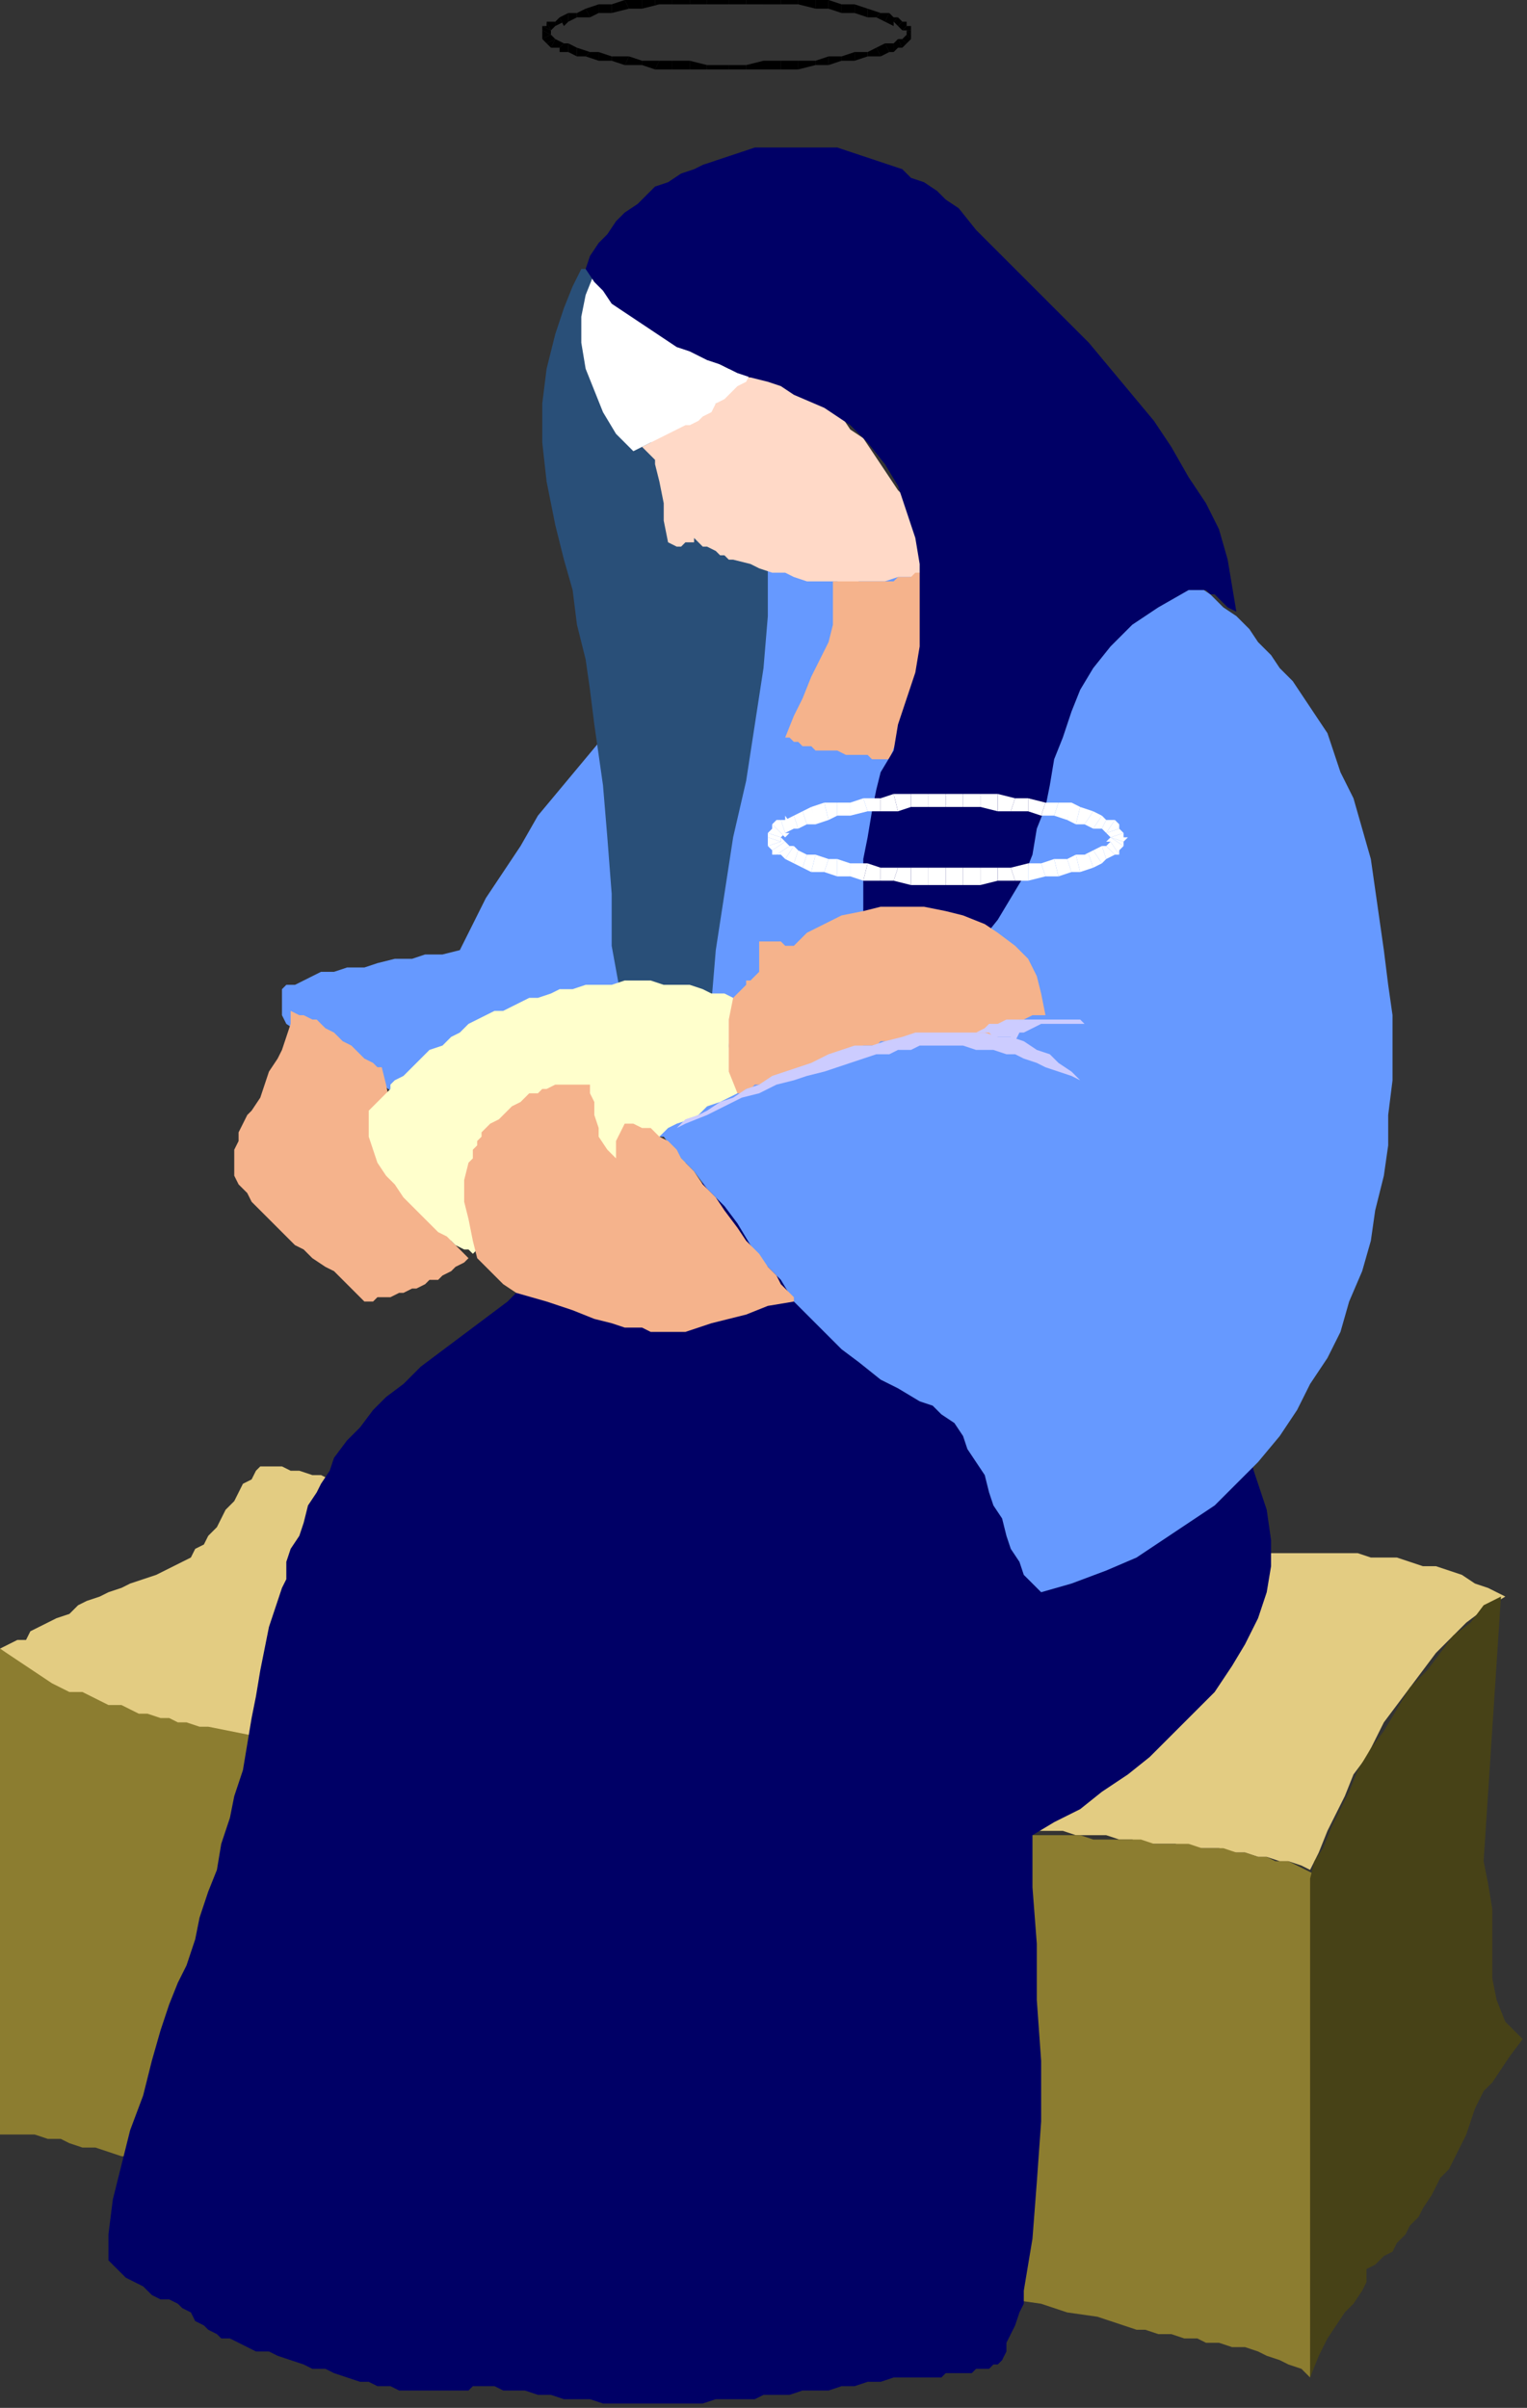 <?xml version="1.0" encoding="UTF-8" standalone="no"?>
<svg
   xmlns:dc="http://purl.org/dc/elements/1.1/"
   xmlns:cc="http://creativecommons.org/ns#"
   xmlns:rdf="http://www.w3.org/1999/02/22-rdf-syntax-ns#"
   xmlns:svg="http://www.w3.org/2000/svg"
   xmlns="http://www.w3.org/2000/svg"
   xmlns:sodipodi="http://sodipodi.sourceforge.net/DTD/sodipodi-0.dtd"
   xmlns:inkscape="http://www.inkscape.org/namespaces/inkscape"
   version="1.0"
   width="93.133mm"
   height="146.844mm"
   id="svg293"
   sodipodi:docname="NAVIT038.WMF">
  <rect width="100%" height="100%" fill="#333333" stroke="none"/>
  <sodipodi:namedview
     pagecolor="#ffffff"
     bordercolor="#666666"
     borderopacity="1"
     objecttolerance="10"
     gridtolerance="10"
     guidetolerance="10"
     inkscape:pageopacity="0"
     inkscape:pageshadow="2"
     inkscape:window-width="640"
     inkscape:window-height="480"
     id="namedview295" />
  <defs
     id="defs3">
    <pattern
       id="WMFhbasepattern"
       patternUnits="userSpaceOnUse"
       width="6"
       height="6"
       x="0"
       y="0" />
  </defs>
  <path
     style="fill:#e3cc82;fill-rule:evenodd;fill-opacity:1;stroke:none;"
     d="  M 0,380   L 2,379   L 4,378   L 6,378   L 7,376   L 9,375   L 11,374   L 13,373   L 16,372   L 18,370   L 20,369   L 23,368   L 25,367   L 28,366   L 30,365   L 33,364   L 36,363   L 38,362   L 40,361   L 42,360   L 44,359   L 45,357   L 47,356   L 48,354   L 50,352   L 51,350   L 52,348   L 54,346   L 55,344   L 56,342   L 58,341   L 59,339   L 60,338   L 62,338   L 63,338   L 65,338   L 67,339   L 69,339   L 72,340   L 74,340   L 76,341   L 78,342   L 80,342   L 83,343   L 85,344   L 87,344   L 89,345   L 90,345   L 92,346   L 97,346   L 102,347   L 106,348   L 111,348   L 116,349   L 121,349   L 126,350   L 131,350   L 136,350   L 140,351   L 145,351   L 150,351   L 155,351   L 160,351   L 165,351   L 170,351   L 175,351   L 180,351   L 185,351   L 190,352   L 194,352   L 199,352   L 204,352   L 209,352   L 214,353   L 219,353   L 224,354   L 229,354   L 233,355   L 238,355   L 243,356   L 248,357   L 252,358   L 255,358   L 259,358   L 262,359   L 266,359   L 269,359   L 272,359   L 276,359   L 279,359   L 282,359   L 285,359   L 288,359   L 291,358   L 293,358   L 296,358   L 299,358   L 302,358   L 305,358   L 308,358   L 310,358   L 313,358   L 316,359   L 319,359   L 322,359   L 325,360   L 328,361   L 331,361   L 334,362   L 337,363   L 340,365   L 343,366   L 347,368   L 342,371   L 338,374   L 334,378   L 331,381   L 328,385   L 325,389   L 322,393   L 319,397   L 317,401   L 315,405   L 312,409   L 310,414   L 308,418   L 306,422   L 304,427   L 302,431   L 300,430   L 297,429   L 295,429   L 292,428   L 290,428   L 287,427   L 284,427   L 281,426   L 279,426   L 276,426   L 273,426   L 271,425   L 268,425   L 265,425   L 263,425   L 261,424   L 258,424   L 255,423   L 251,423   L 248,423   L 245,422   L 241,422   L 238,422   L 234,422   L 231,422   L 227,422   L 223,422   L 220,422   L 216,422   L 212,423   L 209,423   L 205,423   L 201,423   L 197,423   L 194,424   L 190,424   L 186,424   L 183,424   L 179,424   L 175,424   L 172,424   L 168,424   L 165,424   L 161,424   L 158,424   L 154,423   L 151,423   L 148,423   L 143,422   L 138,421   L 133,421   L 128,420   L 124,419   L 119,419   L 114,418   L 109,417   L 104,417   L 99,416   L 95,416   L 90,415   L 85,414   L 80,413   L 75,412   L 71,411   L 66,410   L 61,409   L 57,408   L 52,407   L 47,405   L 43,404   L 38,402   L 34,400   L 29,398   L 25,396   L 21,394   L 17,391   L 12,389   L 8,386   L 4,383   L 0,380  z "
     id="path5" />
  <path
     style="fill:#8c7d30;fill-rule:evenodd;fill-opacity:1;stroke:none;"
     d="  M 12,388   L 14,389   L 16,390   L 19,390   L 21,391   L 23,392   L 25,393   L 28,393   L 30,394   L 32,395   L 34,395   L 37,396   L 39,396   L 41,397   L 43,397   L 46,398   L 48,398   L 53,399   L 58,400   L 64,401   L 69,402   L 75,403   L 80,404   L 86,404   L 91,405   L 97,406   L 103,406   L 108,407   L 114,408   L 119,408   L 125,409   L 131,409   L 136,410   L 142,410   L 147,411   L 153,411   L 158,412   L 164,412   L 169,413   L 175,414   L 180,414   L 186,415   L 191,416   L 197,417   L 202,417   L 207,418   L 213,419   L 218,420   L 223,421   L 225,421   L 227,422   L 229,422   L 232,422   L 234,422   L 236,423   L 239,423   L 241,423   L 244,423   L 247,423   L 249,423   L 252,424   L 255,424   L 257,424   L 260,424   L 263,424   L 266,425   L 269,425   L 271,425   L 274,425   L 277,426   L 280,426   L 282,426   L 285,427   L 287,427   L 290,428   L 292,428   L 294,429   L 297,429   L 299,430   L 301,431   L 303,432   L 302,548   L 300,546   L 297,545   L 295,544   L 292,543   L 290,542   L 287,541   L 284,541   L 281,540   L 278,540   L 276,539   L 273,539   L 270,538   L 267,538   L 264,537   L 262,537   L 259,536   L 253,534   L 246,533   L 240,531   L 233,530   L 226,529   L 220,527   L 213,526   L 206,525   L 200,524   L 193,523   L 186,522   L 179,521   L 172,520   L 165,519   L 159,518   L 152,517   L 145,516   L 138,515   L 131,514   L 124,513   L 117,512   L 110,511   L 104,510   L 97,509   L 90,508   L 83,507   L 76,506   L 70,505   L 63,504   L 56,503   L 49,501   L 43,500   L 41,500   L 38,499   L 36,499   L 33,498   L 30,497   L 28,497   L 25,496   L 22,495   L 19,495   L 16,494   L 14,493   L 11,493   L 8,492   L 5,492   L 3,492   L 0,492   L 0,380   L 12,388  z "
     id="path7" />
  <path
     style="fill:#000066;fill-rule:evenodd;fill-opacity:1;stroke:none;"
     d="  M 128,290   L 126,292   L 123,294   L 120,297   L 117,300   L 113,303   L 109,306   L 105,309   L 101,312   L 97,315   L 93,319   L 89,322   L 86,325   L 83,329   L 80,332   L 77,336   L 76,339   L 74,342   L 73,344   L 71,347   L 70,351   L 69,354   L 67,357   L 66,360   L 66,364   L 65,366   L 64,369   L 63,372   L 62,375   L 61,380   L 60,385   L 59,391   L 58,396   L 57,402   L 56,408   L 54,414   L 53,419   L 51,425   L 50,431   L 48,436   L 46,442   L 45,447   L 43,453   L 41,457   L 39,462   L 37,468   L 35,475   L 33,483   L 30,491   L 28,499   L 26,507   L 25,515   L 25,521   L 27,523   L 29,525   L 31,526   L 33,527   L 35,529   L 37,530   L 39,530   L 41,531   L 42,532   L 44,533   L 45,535   L 47,536   L 48,537   L 50,538   L 51,539   L 53,539   L 55,540   L 57,541   L 59,542   L 62,542   L 64,543   L 67,544   L 70,545   L 72,546   L 75,546   L 77,547   L 80,548   L 83,549   L 85,549   L 87,550   L 90,550   L 92,551   L 94,551   L 96,551   L 98,551   L 99,551   L 101,551   L 102,551   L 104,551   L 105,551   L 107,551   L 108,551   L 109,550   L 111,550   L 113,550   L 114,550   L 116,551   L 118,551   L 121,551   L 124,552   L 127,552   L 130,553   L 133,553   L 136,553   L 139,554   L 142,554   L 145,554   L 148,554   L 151,554   L 154,554   L 156,554   L 159,554   L 162,554   L 165,553   L 168,553   L 171,553   L 174,553   L 176,552   L 179,552   L 182,552   L 185,551   L 188,551   L 191,551   L 194,550   L 197,550   L 200,549   L 203,549   L 206,548   L 209,548   L 212,548   L 213,548   L 214,548   L 215,548   L 217,548   L 218,547   L 219,547   L 220,547   L 222,547   L 223,547   L 224,547   L 225,546   L 226,546   L 228,546   L 229,545   L 230,545   L 231,544   L 232,542   L 232,540   L 233,538   L 234,536   L 235,533   L 236,531   L 236,529   L 236,528   L 238,516   L 239,503   L 240,489   L 240,475   L 239,461   L 239,448   L 238,435   L 238,423   L 243,420   L 249,417   L 254,413   L 260,409   L 265,405   L 270,400   L 275,395   L 280,390   L 284,384   L 287,379   L 290,373   L 292,367   L 293,361   L 293,355   L 292,348   L 290,342   L 289,339   L 288,335   L 287,332   L 286,327   L 285,323   L 284,319   L 283,314   L 282,309   L 281,305   L 280,300   L 279,296   L 277,292   L 276,288   L 274,284   L 272,281   L 269,278   L 264,278   L 259,278   L 255,278   L 250,277   L 246,277   L 242,277   L 238,276   L 234,276   L 230,275   L 227,274   L 223,274   L 220,273   L 217,273   L 213,272   L 210,272   L 207,271   L 204,271   L 201,270   L 197,270   L 194,270   L 191,270   L 187,270   L 184,270   L 180,270   L 177,270   L 173,271   L 169,271   L 165,272   L 160,273   L 156,274   L 151,275   L 146,277   L 143,277   L 141,279   L 138,281   L 135,283   L 133,285   L 131,286   L 129,288   L 128,290  z "
     id="path9" />
  <path
     style="fill:#6699ff;fill-rule:evenodd;fill-opacity:1;stroke:none;"
     d="  M 176,130   L 172,134   L 168,138   L 164,143   L 159,148   L 154,153   L 149,158   L 144,164   L 139,170   L 134,176   L 129,182   L 124,188   L 120,195   L 116,201   L 112,207   L 109,213   L 106,219   L 102,220   L 98,220   L 95,221   L 91,221   L 87,222   L 84,223   L 80,223   L 77,224   L 74,224   L 72,225   L 70,226   L 68,227   L 66,227   L 65,228   L 65,229   L 65,231   L 65,231   L 65,233   L 65,234   L 66,236   L 69,238   L 71,240   L 74,241   L 77,243   L 80,245   L 83,247   L 86,249   L 88,250   L 91,252   L 94,254   L 96,257   L 98,259   L 100,261   L 101,264   L 102,267   L 102,270   L 104,271   L 107,271   L 110,271   L 113,270   L 116,270   L 120,269   L 123,268   L 127,267   L 130,266   L 134,265   L 137,264   L 140,264   L 144,263   L 147,262   L 150,262   L 153,262   L 156,266   L 160,270   L 163,274   L 167,278   L 170,282   L 173,287   L 176,291   L 180,295   L 183,300   L 187,304   L 190,307   L 194,311   L 198,314   L 203,318   L 207,320   L 212,323   L 215,324   L 217,326   L 220,328   L 222,331   L 223,334   L 225,337   L 227,340   L 228,344   L 229,347   L 231,350   L 232,354   L 233,357   L 235,360   L 236,363   L 238,365   L 240,367   L 247,365   L 255,362   L 262,359   L 268,355   L 274,351   L 280,347   L 285,342   L 290,337   L 295,331   L 299,325   L 302,319   L 306,313   L 309,307   L 311,300   L 314,293   L 316,286   L 317,279   L 319,271   L 320,264   L 320,257   L 321,249   L 321,242   L 321,234   L 320,227   L 319,219   L 318,212   L 317,205   L 316,198   L 314,191   L 312,184   L 309,178   L 307,172   L 306,169   L 304,166   L 302,163   L 300,160   L 298,157   L 295,154   L 293,151   L 290,148   L 288,145   L 285,142   L 282,140   L 279,137   L 276,135   L 273,133   L 270,132   L 268,130   L 265,129   L 262,128   L 259,127   L 256,127   L 253,126   L 250,126   L 247,125   L 245,125   L 242,125   L 239,125   L 236,125   L 233,125   L 231,125   L 228,125   L 225,125   L 222,125   L 219,126   L 217,126   L 214,127   L 211,127   L 208,127   L 205,128   L 202,128   L 200,129   L 197,129   L 194,129   L 191,130   L 188,130   L 185,130   L 182,130   L 179,130   L 176,130  z "
     id="path11" />
  <path
     style="fill:#294f78;fill-rule:evenodd;fill-opacity:1;stroke:none;"
     d="  M 134,62   L 132,66   L 130,71   L 128,77   L 126,85   L 125,93   L 125,102   L 126,111   L 128,121   L 130,129   L 132,136   L 133,144   L 135,152   L 136,159   L 137,167   L 138,174   L 139,181   L 140,193   L 141,206   L 141,218   L 143,229   L 144,229   L 145,229   L 147,229   L 148,229   L 149,229   L 151,229   L 152,230   L 154,230   L 155,230   L 156,230   L 158,230   L 159,230   L 160,230   L 162,230   L 163,231   L 164,231   L 165,219   L 167,206   L 169,193   L 172,180   L 174,167   L 176,154   L 177,142   L 177,130   L 176,128   L 175,125   L 173,121   L 171,117   L 168,112   L 166,108   L 163,103   L 160,98   L 157,93   L 154,88   L 151,83   L 148,78   L 145,74   L 142,70   L 140,66   L 137,63   L 137,63   L 136,62   L 135,62   L 134,62  z "
     id="path13" />
  <path
     style="fill:#ffd9c7;fill-rule:evenodd;fill-opacity:1;stroke:none;"
     d="  M 213,132   L 210,133   L 207,133   L 204,134   L 201,134   L 198,134   L 196,135   L 193,134   L 191,134   L 188,134   L 186,134   L 183,133   L 181,132   L 178,132   L 175,131   L 173,130   L 169,129   L 168,129   L 167,128   L 166,128   L 165,127   L 163,126   L 162,126   L 161,125   L 160,124   L 160,125   L 159,125   L 159,125   L 158,125   L 158,125   L 157,126   L 157,126   L 157,126   L 156,126   L 154,125   L 153,120   L 153,116   L 152,111   L 151,107   L 151,106   L 150,105   L 149,104   L 148,103   L 150,102   L 151,101   L 153,100   L 154,99   L 156,98   L 157,97   L 159,96   L 160,95   L 162,95   L 163,94   L 165,93   L 166,92   L 168,90   L 169,89   L 170,88   L 171,87   L 175,87   L 178,88   L 182,89   L 185,90   L 188,92   L 191,94   L 194,96   L 196,99   L 199,101   L 201,104   L 203,107   L 205,110   L 207,113   L 209,115   L 210,118   L 211,121   L 212,124   L 213,126   L 213,129   L 213,132  z "
     id="path15" />
  <path
     style="fill:#ffffff;fill-rule:evenodd;fill-opacity:1;stroke:none;"
     d="  M 137,63   L 135,68   L 134,73   L 134,79   L 135,85   L 137,90   L 139,95   L 142,100   L 146,104   L 148,103   L 150,102   L 152,101   L 154,100   L 156,99   L 158,98   L 159,98   L 161,97   L 162,96   L 164,95   L 165,93   L 167,92   L 168,91   L 170,89   L 172,88   L 173,86   L 168,85   L 166,84   L 164,83   L 162,82   L 160,80   L 158,79   L 156,78   L 154,77   L 152,75   L 150,74   L 148,72   L 146,71   L 144,69   L 142,68   L 141,66   L 139,65   L 137,63  z "
     id="path17" />
  <path
     style="fill:#f5b38c;fill-rule:evenodd;fill-opacity:1;stroke:none;"
     d="  M 192,134   L 192,139   L 192,144   L 191,148   L 189,152   L 187,156   L 185,161   L 183,165   L 181,170   L 182,170   L 183,171   L 184,171   L 185,172   L 187,172   L 188,173   L 190,173   L 191,173   L 193,173   L 195,174   L 196,174   L 198,174   L 200,174   L 201,175   L 203,175   L 205,175   L 207,170   L 209,166   L 211,160   L 213,154   L 214,148   L 215,142   L 215,137   L 214,131   L 212,132   L 211,132   L 210,133   L 209,133   L 208,133   L 207,133   L 206,134   L 205,134   L 203,134   L 202,134   L 201,134   L 199,134   L 197,134   L 196,134   L 194,134   L 192,134  z "
     id="path19" />
  <path
     style="fill:#000066;fill-rule:evenodd;fill-opacity:1;stroke:none;"
     d="  M 135,62   L 136,59   L 138,56   L 140,54   L 142,51   L 144,49   L 147,47   L 149,45   L 151,43   L 154,42   L 157,40   L 160,39   L 162,38   L 165,37   L 168,36   L 171,35   L 174,34   L 177,34   L 181,34   L 184,34   L 187,34   L 190,34   L 193,34   L 196,35   L 199,36   L 202,37   L 205,38   L 208,39   L 210,41   L 213,42   L 216,44   L 218,46   L 221,48   L 225,53   L 230,58   L 235,63   L 240,68   L 246,74   L 251,79   L 256,85   L 261,91   L 266,97   L 270,103   L 274,110   L 278,116   L 281,122   L 283,129   L 284,135   L 285,141   L 283,140   L 282,139   L 281,138   L 280,137   L 279,137   L 278,136   L 276,136   L 274,136   L 267,140   L 261,144   L 256,149   L 252,154   L 249,159   L 247,164   L 245,170   L 243,175   L 242,181   L 241,186   L 239,191   L 238,197   L 236,202   L 233,207   L 230,212   L 226,217   L 199,219   L 199,214   L 199,209   L 199,203   L 199,198   L 200,193   L 201,187   L 202,182   L 203,178   L 206,173   L 207,167   L 209,161   L 211,155   L 212,149   L 212,142   L 212,136   L 212,130   L 211,124   L 209,118   L 207,112   L 204,107   L 200,102   L 196,98   L 190,94   L 183,91   L 180,89   L 177,88   L 173,87   L 170,86   L 166,84   L 163,83   L 159,81   L 156,80   L 153,78   L 150,76   L 147,74   L 144,72   L 141,70   L 139,67   L 137,65   L 135,62  z "
     id="path21" />
  <path
     style="fill:#f5b38c;fill-rule:evenodd;fill-opacity:1;stroke:none;"
     d="  M 67,233   L 67,236   L 66,239   L 65,242   L 64,244   L 62,247   L 61,250   L 60,253   L 58,256   L 57,257   L 56,259   L 55,261   L 55,263   L 54,265   L 54,267   L 54,269   L 54,271   L 55,273   L 57,275   L 58,277   L 60,279   L 62,281   L 64,283   L 66,285   L 68,287   L 70,288   L 72,290   L 75,292   L 77,293   L 79,295   L 81,297   L 82,298   L 84,300   L 86,300   L 87,299   L 89,299   L 90,299   L 92,298   L 93,298   L 95,297   L 96,297   L 98,296   L 99,295   L 101,295   L 102,294   L 104,293   L 105,292   L 107,291   L 108,290   L 107,289   L 106,288   L 105,287   L 104,286   L 103,284   L 102,283   L 102,282   L 101,280   L 99,277   L 97,273   L 95,268   L 93,264   L 91,259   L 90,255   L 89,250   L 88,246   L 87,246   L 86,245   L 84,244   L 83,243   L 82,242   L 81,241   L 79,240   L 78,239   L 77,238   L 75,237   L 74,236   L 73,235   L 72,235   L 70,234   L 69,234   L 67,233  z "
     id="path23" />
  <path
     style="fill:#ffffcc;fill-rule:evenodd;fill-opacity:1;stroke:none;"
     d="  M 85,257   L 85,262   L 86,265   L 87,268   L 89,271   L 91,273   L 93,276   L 95,278   L 97,280   L 99,282   L 100,283   L 101,284   L 103,285   L 104,286   L 105,287   L 107,288   L 108,288   L 109,289   L 110,288   L 112,288   L 113,287   L 115,287   L 117,286   L 118,286   L 120,285   L 122,284   L 123,283   L 125,283   L 127,282   L 128,281   L 130,280   L 131,280   L 133,279   L 134,279   L 136,278   L 137,277   L 139,277   L 140,276   L 142,275   L 143,275   L 145,274   L 147,273   L 148,272   L 150,272   L 152,271   L 153,271   L 155,270   L 156,270   L 158,270   L 159,269   L 158,269   L 158,268   L 157,267   L 156,266   L 155,265   L 154,264   L 153,263   L 152,262   L 154,260   L 156,259   L 159,258   L 161,257   L 163,255   L 166,254   L 168,253   L 170,252   L 169,247   L 168,241   L 169,236   L 169,230   L 167,229   L 164,229   L 162,228   L 159,227   L 156,227   L 153,227   L 150,226   L 147,226   L 144,226   L 141,227   L 138,227   L 135,227   L 132,228   L 129,228   L 127,229   L 124,230   L 122,230   L 120,231   L 118,232   L 116,233   L 114,233   L 112,234   L 110,235   L 108,236   L 106,238   L 104,239   L 102,241   L 99,242   L 97,244   L 95,246   L 93,248   L 91,249   L 90,250   L 90,251   L 89,252   L 88,253   L 87,254   L 86,255   L 85,256   L 85,257  z "
     id="path25" />
  <path
     style="fill:#f5b38c;fill-rule:evenodd;fill-opacity:1;stroke:none;"
     d="  M 152,262   L 151,261   L 150,260   L 148,260   L 146,259   L 144,259   L 143,261   L 142,263   L 142,267   L 140,265   L 138,262   L 138,260   L 137,257   L 137,254   L 136,252   L 136,250   L 134,250   L 132,250   L 131,250   L 129,250   L 128,250   L 126,251   L 125,251   L 124,252   L 122,252   L 121,253   L 120,254   L 118,255   L 117,256   L 116,257   L 115,258   L 113,259   L 112,260   L 111,261   L 111,261   L 111,262   L 110,263   L 110,264   L 109,265   L 109,267   L 108,268   L 107,272   L 107,277   L 108,281   L 109,286   L 110,290   L 113,293   L 116,296   L 119,298   L 126,300   L 132,302   L 137,304   L 141,305   L 144,306   L 148,306   L 150,307   L 153,307   L 155,307   L 158,307   L 161,306   L 164,305   L 168,304   L 172,303   L 177,301   L 183,300   L 183,299   L 182,298   L 180,296   L 179,294   L 177,292   L 175,289   L 172,286   L 170,283   L 167,279   L 165,276   L 162,273   L 160,270   L 157,267   L 156,265   L 154,263   L 152,262  z "
     id="path27" />
  <path
     style="fill:#f5b38c;fill-rule:evenodd;fill-opacity:1;stroke:none;"
     d="  M 241,234   L 240,229   L 239,225   L 237,221   L 234,218   L 230,215   L 227,213   L 222,211   L 218,210   L 213,209   L 208,209   L 203,209   L 199,210   L 194,211   L 190,213   L 186,215   L 183,218   L 182,218   L 181,218   L 180,217   L 179,217   L 178,217   L 177,217   L 176,217   L 175,217   L 175,218   L 175,219   L 175,221   L 175,223   L 175,224   L 174,225   L 173,226   L 172,226   L 172,227   L 171,228   L 170,229   L 170,229   L 169,230   L 168,235   L 168,241   L 168,247   L 170,252   L 171,252   L 172,251   L 173,251   L 174,250   L 175,250   L 177,249   L 178,249   L 179,249   L 180,248   L 181,247   L 183,247   L 184,246   L 186,246   L 187,245   L 189,245   L 190,244   L 191,244   L 193,243   L 194,243   L 196,242   L 197,242   L 199,241   L 200,241   L 202,241   L 203,240   L 205,240   L 207,240   L 209,239   L 211,239   L 212,239   L 214,239   L 216,239   L 218,239   L 219,239   L 221,239   L 223,239   L 225,239   L 226,239   L 228,239   L 230,239   L 231,238   L 232,237   L 233,236   L 235,235   L 236,235   L 238,234   L 239,234   L 241,234  z "
     id="path29" />
  <path
     style="fill:#ccccff;fill-rule:evenodd;fill-opacity:1;stroke:none;"
     d="  M 154,261   L 156,260   L 158,258   L 161,257   L 163,256   L 166,254   L 169,253   L 172,251   L 175,250   L 178,248   L 181,247   L 184,246   L 187,245   L 191,243   L 194,242   L 197,241   L 201,241   L 204,240   L 208,239   L 211,238   L 214,238   L 218,238   L 221,238   L 224,238   L 227,238   L 230,239   L 233,239   L 236,240   L 239,242   L 242,243   L 244,245   L 247,247   L 249,249   L 247,248   L 244,247   L 241,246   L 239,245   L 236,244   L 234,243   L 232,243   L 229,242   L 227,242   L 225,242   L 222,241   L 220,241   L 217,241   L 215,241   L 212,241   L 210,242   L 207,242   L 205,243   L 202,243   L 199,244   L 196,245   L 193,246   L 190,247   L 186,248   L 183,249   L 179,250   L 175,252   L 171,253   L 167,255   L 163,257   L 158,259   L 154,261  z "
     id="path31" />
  <path
     style="fill:#ccccff;fill-rule:evenodd;fill-opacity:1;stroke:none;"
     d="  M 225,238   L 227,237   L 228,236   L 230,236   L 232,235   L 233,235   L 235,235   L 237,235   L 238,235   L 240,235   L 241,235   L 243,235   L 244,235   L 246,235   L 247,235   L 249,235   L 250,236   L 248,236   L 245,236   L 243,236   L 240,236   L 238,237   L 236,238   L 235,238   L 234,240   L 233,239   L 232,239   L 231,239   L 229,239   L 228,238   L 227,238   L 226,238   L 225,238  z "
     id="path33" />
  <path
     style="fill:#474217;fill-rule:evenodd;fill-opacity:1;stroke:none;"
     d="  M 302,433   L 302,548   L 304,543   L 306,539   L 308,536   L 310,533   L 312,531   L 314,528   L 315,526   L 315,523   L 317,522   L 319,520   L 321,519   L 322,517   L 324,515   L 325,513   L 327,511   L 328,509   L 330,506   L 331,504   L 332,502   L 334,500   L 335,498   L 336,496   L 337,494   L 338,492   L 339,489   L 340,486   L 341,484   L 342,482   L 344,480   L 346,477   L 348,474   L 351,470   L 347,466   L 345,461   L 344,456   L 344,451   L 344,446   L 344,440   L 343,434   L 342,429   L 346,368   L 342,370   L 339,374   L 335,377   L 332,381   L 329,385   L 325,389   L 322,394   L 319,399   L 316,403   L 313,408   L 311,413   L 309,417   L 307,421   L 305,426   L 303,429   L 302,433  z "
     id="path35" />
  <path
     style="fill:#ffffff;fill-rule:nonzero;fill-opacity:1;stroke:none;"
     d="  M 222,183   L 222,183   L 218,183   L 218,186   L 222,186   L 222,186   L 222,183   L 222,183   L 222,183  z "
     id="path37" />
  <path
     style="fill:#ffffff;fill-rule:nonzero;fill-opacity:1;stroke:none;"
     d="  M 226,183   L 226,183   L 222,183   L 222,186   L 226,186   L 226,186   L 226,183   L 226,183   L 226,183  z "
     id="path39" />
  <path
     style="fill:#ffffff;fill-rule:nonzero;fill-opacity:1;stroke:none;"
     d="  M 230,183   L 230,183   L 226,183   L 226,186   L 230,187   L 230,187   L 230,183   L 230,183   L 230,183  z "
     id="path41" />
  <path
     style="fill:#ffffff;fill-rule:nonzero;fill-opacity:1;stroke:none;"
     d="  M 234,184   L 234,184   L 230,183   L 230,187   L 233,187   L 233,187   L 234,184   L 234,184   L 234,184  z "
     id="path43" />
  <path
     style="fill:#ffffff;fill-rule:nonzero;fill-opacity:1;stroke:none;"
     d="  M 237,184   L 237,184   L 234,184   L 233,187   L 237,187   L 237,187   L 237,184   L 237,184   L 237,184  z "
     id="path45" />
  <path
     style="fill:#ffffff;fill-rule:nonzero;fill-opacity:1;stroke:none;"
     d="  M 241,185   L 241,185   L 237,184   L 237,187   L 240,188   L 240,188   L 241,185   L 241,185   L 241,185  z "
     id="path47" />
  <path
     style="fill:#ffffff;fill-rule:nonzero;fill-opacity:1;stroke:none;"
     d="  M 244,185   L 244,185   L 241,185   L 240,188   L 243,188   L 243,188   L 244,185   L 244,185   L 244,185  z "
     id="path49" />
  <path
     style="fill:#ffffff;fill-rule:nonzero;fill-opacity:1;stroke:none;"
     d="  M 247,185   L 246,185   L 244,185   L 243,188   L 246,189   L 246,189   L 247,186   L 247,185   L 246,185  z "
     id="path51" />
  <path
     style="fill:#ffffff;fill-rule:nonzero;fill-opacity:1;stroke:none;"
     d="  M 249,186   L 249,186   L 247,185   L 246,189   L 248,190   L 248,190   L 248,189   L 248,190   L 248,190  z "
     id="path53" />
  <path
     style="fill:#ffffff;fill-rule:nonzero;fill-opacity:1;stroke:none;"
     d="  M 252,187   L 252,187   L 249,186   L 248,190   L 251,190   L 250,190   L 252,187   L 252,187   L 252,187  z "
     id="path55" />
  <path
     style="fill:#ffffff;fill-rule:nonzero;fill-opacity:1;stroke:none;"
     d="  M 254,188   L 254,188   L 252,187   L 250,190   L 252,191   L 252,191   L 254,188   L 254,188   L 254,188  z "
     id="path57" />
  <path
     style="fill:#ffffff;fill-rule:nonzero;fill-opacity:1;stroke:none;"
     d="  M 255,189   L 255,189   L 254,188   L 252,191   L 254,191   L 254,191   L 255,189   L 255,189   L 255,188  z "
     id="path59" />
  <path
     style="fill:#ffffff;fill-rule:nonzero;fill-opacity:1;stroke:none;"
     d="  M 257,189   L 257,189   L 255,189   L 254,191   L 255,192   L 255,192   L 257,189   L 257,189   L 257,189  z "
     id="path61" />
  <path
     style="fill:#ffffff;fill-rule:nonzero;fill-opacity:1;stroke:none;"
     d="  M 258,191   L 258,190   L 257,189   L 255,192   L 256,193   L 255,192   L 258,191   L 258,191   L 258,190  z "
     id="path63" />
  <path
     style="fill:#ffffff;fill-rule:nonzero;fill-opacity:1;stroke:none;"
     d="  M 259,192   L 259,192   L 258,191   L 255,192   L 256,193   L 256,193   L 259,192   L 259,192   L 259,192  z "
     id="path65" />
  <path
     style="fill:#ffffff;fill-rule:nonzero;fill-opacity:1;stroke:none;"
     d="  M 259,194   L 259,193   L 259,192   L 256,193   L 256,194   L 256,193   L 259,194   L 260,193   L 259,193  z "
     id="path67" />
  <path
     style="fill:#ffffff;fill-rule:nonzero;fill-opacity:1;stroke:none;"
     d="  M 259,195   L 259,195   L 259,194   L 256,193   L 256,194   L 256,193   L 259,195   L 259,195   L 259,195  z "
     id="path69" />
  <path
     style="fill:#ffffff;fill-rule:nonzero;fill-opacity:1;stroke:none;"
     d="  M 258,197   L 258,196   L 259,195   L 256,193   L 255,194   L 256,194   L 258,197   L 258,196   L 258,196  z "
     id="path71" />
  <path
     style="fill:#ffffff;fill-rule:nonzero;fill-opacity:1;stroke:none;"
     d="  M 257,197   L 257,197   L 258,197   L 256,194   L 255,195   L 255,195   L 257,197   L 257,197   L 257,197  z "
     id="path73" />
  <path
     style="fill:#ffffff;fill-rule:nonzero;fill-opacity:1;stroke:none;"
     d="  M 255,198   L 255,198   L 257,197   L 255,195   L 254,195   L 254,195   L 255,198   L 255,198   L 255,198  z "
     id="path75" />
  <path
     style="fill:#ffffff;fill-rule:nonzero;fill-opacity:1;stroke:none;"
     d="  M 254,199   L 254,199   L 255,198   L 254,195   L 252,196   L 252,196   L 254,199   L 254,199   L 254,199  z "
     id="path77" />
  <path
     style="fill:#ffffff;fill-rule:nonzero;fill-opacity:1;stroke:none;"
     d="  M 252,200   L 252,200   L 254,199   L 252,196   L 250,197   L 251,197   L 252,200   L 252,200   L 252,200  z "
     id="path79" />
  <path
     style="fill:#ffffff;fill-rule:nonzero;fill-opacity:1;stroke:none;"
     d="  M 249,201   L 249,201   L 252,200   L 251,197   L 248,197   L 248,197   L 249,201   L 249,201   L 249,201  z "
     id="path81" />
  <path
     style="fill:#ffffff;fill-rule:nonzero;fill-opacity:1;stroke:none;"
     d="  M 247,201   L 247,201   L 249,201   L 248,197   L 246,198   L 246,198   L 247,201   L 247,201   L 247,201  z "
     id="path83" />
  <path
     style="fill:#ffffff;fill-rule:nonzero;fill-opacity:1;stroke:none;"
     d="  M 244,202   L 244,202   L 247,201   L 246,198   L 243,198   L 243,198   L 244,202   L 244,202   L 244,202  z "
     id="path85" />
  <path
     style="fill:#ffffff;fill-rule:nonzero;fill-opacity:1;stroke:none;"
     d="  M 241,202   L 241,202   L 244,202   L 243,198   L 240,199   L 240,199   L 241,202   L 241,202   L 241,202  z "
     id="path87" />
  <path
     style="fill:#ffffff;fill-rule:nonzero;fill-opacity:1;stroke:none;"
     d="  M 237,203   L 237,203   L 241,202   L 240,199   L 237,199   L 237,199   L 237,203   L 237,203   L 237,203  z "
     id="path89" />
  <path
     style="fill:#ffffff;fill-rule:nonzero;fill-opacity:1;stroke:none;"
     d="  M 234,203   L 234,203   L 237,203   L 237,199   L 233,200   L 233,200   L 234,203   L 234,203   L 234,203  z "
     id="path91" />
  <path
     style="fill:#ffffff;fill-rule:nonzero;fill-opacity:1;stroke:none;"
     d="  M 230,203   L 230,203   L 234,203   L 233,200   L 230,200   L 230,200   L 230,203   L 230,203   L 230,203  z "
     id="path93" />
  <path
     style="fill:#ffffff;fill-rule:nonzero;fill-opacity:1;stroke:none;"
     d="  M 226,204   L 226,204   L 230,203   L 230,200   L 226,200   L 226,200   L 226,204   L 226,204   L 226,204  z "
     id="path95" />
  <path
     style="fill:#ffffff;fill-rule:nonzero;fill-opacity:1;stroke:none;"
     d="  M 222,204   L 222,204   L 226,204   L 226,200   L 222,200   L 222,200   L 222,204   L 222,204   L 222,204  z "
     id="path97" />
  <path
     style="fill:#ffffff;fill-rule:nonzero;fill-opacity:1;stroke:none;"
     d="  M 218,204   L 218,204   L 222,204   L 222,200   L 218,200   L 218,200  z "
     id="path99" />
  <path
     style="fill:#ffffff;fill-rule:nonzero;fill-opacity:1;stroke:none;"
     d="  M 214,204   L 214,204   L 218,204   L 218,200   L 214,200   L 214,200   L 214,204   L 214,204   L 214,204  z "
     id="path101" />
  <path
     style="fill:#ffffff;fill-rule:nonzero;fill-opacity:1;stroke:none;"
     d="  M 210,204   L 210,204   L 214,204   L 214,200   L 210,200   L 210,200   L 210,204   L 210,204   L 210,204  z "
     id="path103" />
  <path
     style="fill:#ffffff;fill-rule:nonzero;fill-opacity:1;stroke:none;"
     d="  M 206,203   L 206,203   L 210,204   L 210,200   L 207,200   L 207,200   L 206,203   L 206,203   L 206,203  z "
     id="path105" />
  <path
     style="fill:#ffffff;fill-rule:nonzero;fill-opacity:1;stroke:none;"
     d="  M 203,203   L 203,203   L 206,203   L 207,200   L 203,200   L 203,200   L 203,203   L 203,203   L 203,203  z "
     id="path107" />
  <path
     style="fill:#ffffff;fill-rule:nonzero;fill-opacity:1;stroke:none;"
     d="  M 199,203   L 199,203   L 203,203   L 203,200   L 200,199   L 200,199   L 199,203   L 199,203   L 199,203  z "
     id="path109" />
  <path
     style="fill:#ffffff;fill-rule:nonzero;fill-opacity:1;stroke:none;"
     d="  M 196,202   L 196,202   L 199,203   L 200,199   L 196,199   L 196,199   L 196,202   L 196,202   L 196,202  z "
     id="path111" />
  <path
     style="fill:#ffffff;fill-rule:nonzero;fill-opacity:1;stroke:none;"
     d="  M 193,202   L 193,202   L 196,202   L 196,199   L 193,198   L 193,198   L 193,202   L 193,202   L 193,202  z "
     id="path113" />
  <path
     style="fill:#ffffff;fill-rule:nonzero;fill-opacity:1;stroke:none;"
     d="  M 190,201   L 190,201   L 193,202   L 193,198   L 191,198   L 191,198   L 190,201   L 190,201   L 190,201  z "
     id="path115" />
  <path
     style="fill:#ffffff;fill-rule:nonzero;fill-opacity:1;stroke:none;"
     d="  M 187,201   L 187,201   L 190,201   L 191,198   L 188,197   L 188,197   L 187,201   L 187,201   L 187,201  z "
     id="path117" />
  <path
     style="fill:#ffffff;fill-rule:nonzero;fill-opacity:1;stroke:none;"
     d="  M 185,200   L 185,200   L 187,201   L 188,197   L 186,197   L 186,197   L 185,200   L 185,200   L 185,200  z "
     id="path119" />
  <path
     style="fill:#ffffff;fill-rule:nonzero;fill-opacity:1;stroke:none;"
     d="  M 183,199   L 183,199   L 185,200   L 186,197   L 184,196   L 184,196   L 183,199   L 183,199   L 183,199  z "
     id="path121" />
  <path
     style="fill:#ffffff;fill-rule:nonzero;fill-opacity:1;stroke:none;"
     d="  M 181,198   L 181,198   L 183,199   L 184,196   L 183,195   L 183,195   L 181,198   L 181,198   L 181,198  z "
     id="path123" />
  <path
     style="fill:#ffffff;fill-rule:nonzero;fill-opacity:1;stroke:none;"
     d="  M 179,197   L 180,197   L 181,198   L 183,195   L 181,195   L 182,195   L 179,197   L 180,197   L 180,197  z "
     id="path125" />
  <path
     style="fill:#ffffff;fill-rule:nonzero;fill-opacity:1;stroke:none;"
     d="  M 178,196   L 178,197   L 179,197   L 182,195   L 181,194   L 181,194   L 178,196   L 178,196   L 178,197  z "
     id="path127" />
  <path
     style="fill:#ffffff;fill-rule:nonzero;fill-opacity:1;stroke:none;"
     d="  M 177,195   L 177,195   L 178,196   L 181,194   L 180,193   L 180,194   L 177,195   L 177,195   L 177,195  z "
     id="path129" />
  <path
     style="fill:#ffffff;fill-rule:nonzero;fill-opacity:1;stroke:none;"
     d="  M 177,193   L 177,194   L 177,195   L 180,194   L 180,193   L 180,194   L 177,193   L 177,193   L 177,194  z "
     id="path131" />
  <path
     style="fill:#ffffff;fill-rule:nonzero;fill-opacity:1;stroke:none;"
     d="  M 177,192   L 177,192   L 177,193   L 180,194   L 180,193   L 180,193   L 177,192   L 177,192   L 177,192  z "
     id="path133" />
  <path
     style="fill:#ffffff;fill-rule:nonzero;fill-opacity:1;stroke:none;"
     d="  M 178,190   L 178,191   L 177,192   L 180,193   L 181,192   L 181,193   L 178,190   L 178,191   L 178,191  z "
     id="path135" />
  <path
     style="fill:#ffffff;fill-rule:nonzero;fill-opacity:1;stroke:none;"
     d="  M 180,189   L 179,189   L 178,190   L 181,193   L 182,192   L 181,192   L 180,189   L 180,189   L 179,189  z "
     id="path137" />
  <path
     style="fill:#ffffff;fill-rule:nonzero;fill-opacity:1;stroke:none;"
     d="  M 181,189   L 181,189   L 180,189   L 181,192   L 183,191   L 183,191   L 181,188   L 181,189   L 181,189  z "
     id="path139" />
  <path
     style="fill:#ffffff;fill-rule:nonzero;fill-opacity:1;stroke:none;"
     d="  M 183,188   L 183,188   L 181,189   L 183,191   L 184,191   L 184,191   L 183,188   L 183,188   L 183,188  z "
     id="path141" />
  <path
     style="fill:#ffffff;fill-rule:nonzero;fill-opacity:1;stroke:none;"
     d="  M 185,187   L 185,187   L 183,188   L 184,191   L 186,190   L 186,190   L 185,187   L 185,187   L 185,187  z "
     id="path143" />
  <path
     style="fill:#ffffff;fill-rule:nonzero;fill-opacity:1;stroke:none;"
     d="  M 187,186   L 187,186   L 185,187   L 186,190   L 188,190   L 188,190   L 188,190   L 188,190   L 188,189  z "
     id="path145" />
  <path
     style="fill:#ffffff;fill-rule:nonzero;fill-opacity:1;stroke:none;"
     d="  M 190,185   L 190,185   L 187,186   L 188,190   L 191,189   L 191,189   L 190,185   L 190,185   L 190,186  z "
     id="path147" />
  <path
     style="fill:#ffffff;fill-rule:nonzero;fill-opacity:1;stroke:none;"
     d="  M 193,185   L 193,185   L 190,185   L 191,189   L 193,188   L 193,188   L 193,185   L 193,185   L 193,185  z "
     id="path149" />
  <path
     style="fill:#ffffff;fill-rule:nonzero;fill-opacity:1;stroke:none;"
     d="  M 196,185   L 196,185   L 193,185   L 193,188   L 196,188   L 196,188   L 196,185   L 196,185   L 196,185  z "
     id="path151" />
  <path
     style="fill:#ffffff;fill-rule:nonzero;fill-opacity:1;stroke:none;"
     d="  M 199,184   L 199,184   L 196,185   L 196,188   L 200,187   L 200,187   L 199,184   L 199,184   L 199,184  z "
     id="path153" />
  <path
     style="fill:#ffffff;fill-rule:nonzero;fill-opacity:1;stroke:none;"
     d="  M 203,184   L 203,184   L 199,184   L 200,187   L 203,187   L 203,187   L 203,184   L 203,184   L 203,184  z "
     id="path155" />
  <path
     style="fill:#ffffff;fill-rule:nonzero;fill-opacity:1;stroke:none;"
     d="  M 206,183   L 206,183   L 203,184   L 203,187   L 207,187   L 207,187   L 206,183   L 206,183   L 206,183  z "
     id="path157" />
  <path
     style="fill:#ffffff;fill-rule:nonzero;fill-opacity:1;stroke:none;"
     d="  M 210,183   L 210,183   L 206,183   L 207,187   L 210,186   L 210,186   L 210,183   L 210,183   L 210,183  z "
     id="path159" />
  <path
     style="fill:#ffffff;fill-rule:nonzero;fill-opacity:1;stroke:none;"
     d="  M 214,183   L 214,183   L 210,183   L 210,186   L 214,186   L 214,186   L 214,183   L 214,183   L 214,183  z "
     id="path161" />
  <path
     style="fill:#ffffff;fill-rule:nonzero;fill-opacity:1;stroke:none;"
     d="  M 218,183   L 218,183   L 214,183   L 214,186   L 218,186   L 218,186  z "
     id="path163" />
  <path
     style="fill:#000000;fill-rule:nonzero;fill-opacity:1;stroke:none;"
     d="  M 172,-1   L 172,-1   L 168,-1   L 168,1   L 172,1   L 172,1   L 172,-1   L 172,-1   L 172,-1  z "
     id="path165" />
  <path
     style="fill:#000000;fill-rule:nonzero;fill-opacity:1;stroke:none;"
     d="  M 176,-1   L 176,-1   L 172,-1   L 172,1   L 176,1   L 176,1   L 176,-1   L 176,-1   L 176,-1  z "
     id="path167" />
  <path
     style="fill:#000000;fill-rule:nonzero;fill-opacity:1;stroke:none;"
     d="  M 180,0   L 180,0   L 176,-1   L 176,1   L 180,1   L 180,1  z "
     id="path169" />
  <path
     style="fill:#000000;fill-rule:nonzero;fill-opacity:1;stroke:none;"
     d="  M 184,0   L 184,0   L 180,0   L 180,1   L 184,1   L 184,1   L 184,0   L 184,0   L 184,0  z "
     id="path171" />
  <path
     style="fill:#000000;fill-rule:nonzero;fill-opacity:1;stroke:none;"
     d="  M 188,0   L 188,0   L 184,0   L 184,1   L 188,2   L 188,2   L 188,0   L 188,0   L 188,0  z "
     id="path173" />
  <path
     style="fill:#000000;fill-rule:nonzero;fill-opacity:1;stroke:none;"
     d="  M 191,0   L 191,0   L 188,0   L 188,2   L 191,2   L 191,2   L 191,0   L 191,0   L 191,0  z "
     id="path175" />
  <path
     style="fill:#000000;fill-rule:nonzero;fill-opacity:1;stroke:none;"
     d="  M 194,1   L 194,1   L 191,0   L 191,2   L 194,3   L 194,3   L 194,1   L 194,1   L 194,1  z "
     id="path177" />
  <path
     style="fill:#000000;fill-rule:nonzero;fill-opacity:1;stroke:none;"
     d="  M 197,1   L 197,1   L 194,1   L 194,3   L 197,3   L 197,3   L 197,1   L 197,1   L 197,1  z "
     id="path179" />
  <path
     style="fill:#000000;fill-rule:nonzero;fill-opacity:1;stroke:none;"
     d="  M 200,2   L 200,2   L 197,1   L 197,3   L 200,4   L 200,4   L 200,2   L 200,2   L 200,2  z "
     id="path181" />
  <path
     style="fill:#000000;fill-rule:nonzero;fill-opacity:1;stroke:none;"
     d="  M 203,3   L 203,3   L 200,2   L 200,4   L 202,4   L 202,4   L 203,3   L 203,3   L 203,3  z "
     id="path183" />
  <path
     style="fill:#000000;fill-rule:nonzero;fill-opacity:1;stroke:none;"
     d="  M 205,3   L 205,3   L 203,3   L 202,4   L 204,5   L 204,5   L 205,3   L 205,3   L 205,3  z "
     id="path185" />
  <path
     style="fill:#000000;fill-rule:nonzero;fill-opacity:1;stroke:none;"
     d="  M 207,4   L 206,4   L 205,3   L 204,5   L 206,6   L 206,5   L 207,4   L 207,4   L 206,4  z "
     id="path187" />
  <path
     style="fill:#000000;fill-rule:nonzero;fill-opacity:1;stroke:none;"
     d="  M 208,5   L 208,5   L 207,4   L 206,5   L 207,6   L 207,6   L 208,5   L 208,5   L 208,5  z "
     id="path189" />
  <path
     style="fill:#000000;fill-rule:nonzero;fill-opacity:1;stroke:none;"
     d="  M 209,6   L 209,5   L 208,5   L 207,6   L 208,7   L 208,7   L 209,6   L 209,6   L 209,5  z "
     id="path191" />
  <path
     style="fill:#000000;fill-rule:nonzero;fill-opacity:1;stroke:none;"
     d="  M 210,7   L 210,6   L 209,6   L 208,7   L 209,7   L 209,7   L 210,7   L 210,7   L 210,6  z "
     id="path193" />
  <path
     style="fill:#000000;fill-rule:nonzero;fill-opacity:1;stroke:none;"
     d="  M 210,8   L 210,7   L 210,7   L 209,7   L 209,8   L 209,7   L 210,8   L 210,8   L 210,7  z "
     id="path195" />
  <path
     style="fill:#000000;fill-rule:nonzero;fill-opacity:1;stroke:none;"
     d="  M 210,9   L 210,9   L 210,8   L 209,7   L 209,8   L 209,8   L 210,9   L 210,9   L 210,9  z "
     id="path197" />
  <path
     style="fill:#000000;fill-rule:nonzero;fill-opacity:1;stroke:none;"
     d="  M 209,10   L 209,10   L 210,9   L 209,8   L 208,9   L 208,9   L 209,10   L 209,10   L 209,10  z "
     id="path199" />
  <path
     style="fill:#000000;fill-rule:nonzero;fill-opacity:1;stroke:none;"
     d="  M 208,11   L 208,11   L 209,10   L 208,9   L 207,9   L 207,9   L 208,11   L 208,11   L 208,11  z "
     id="path201" />
  <path
     style="fill:#000000;fill-rule:nonzero;fill-opacity:1;stroke:none;"
     d="  M 206,12   L 207,11   L 208,11   L 207,9   L 206,10   L 206,10   L 206,12   L 207,11   L 207,11  z "
     id="path203" />
  <path
     style="fill:#000000;fill-rule:nonzero;fill-opacity:1;stroke:none;"
     d="  M 205,12   L 205,12   L 206,12   L 206,10   L 204,10   L 204,10   L 205,12   L 205,12   L 205,12  z "
     id="path205" />
  <path
     style="fill:#000000;fill-rule:nonzero;fill-opacity:1;stroke:none;"
     d="  M 203,13   L 203,13   L 205,12   L 204,10   L 202,11   L 202,11   L 203,13   L 203,13   L 203,13  z "
     id="path207" />
  <path
     style="fill:#000000;fill-rule:nonzero;fill-opacity:1;stroke:none;"
     d="  M 200,13   L 200,13   L 203,13   L 202,11   L 200,12   L 200,12   L 200,13   L 200,13   L 200,13  z "
     id="path209" />
  <path
     style="fill:#000000;fill-rule:nonzero;fill-opacity:1;stroke:none;"
     d="  M 197,14   L 197,14   L 200,13   L 200,12   L 197,12   L 197,12   L 197,14   L 197,14   L 197,14  z "
     id="path211" />
  <path
     style="fill:#000000;fill-rule:nonzero;fill-opacity:1;stroke:none;"
     d="  M 194,14   L 194,14   L 197,14   L 197,12   L 194,13   L 194,13   L 194,14   L 194,14   L 194,14  z "
     id="path213" />
  <path
     style="fill:#000000;fill-rule:nonzero;fill-opacity:1;stroke:none;"
     d="  M 191,15   L 191,15   L 194,14   L 194,13   L 191,13   L 191,13   L 191,15   L 191,15   L 191,15  z "
     id="path215" />
  <path
     style="fill:#000000;fill-rule:nonzero;fill-opacity:1;stroke:none;"
     d="  M 188,15   L 188,15   L 191,15   L 191,13   L 188,14   L 188,14   L 188,15   L 188,15   L 188,15  z "
     id="path217" />
  <path
     style="fill:#000000;fill-rule:nonzero;fill-opacity:1;stroke:none;"
     d="  M 184,16   L 184,16   L 188,15   L 188,14   L 184,14   L 184,14   L 184,16   L 184,16   L 184,16  z "
     id="path219" />
  <path
     style="fill:#000000;fill-rule:nonzero;fill-opacity:1;stroke:none;"
     d="  M 180,16   L 180,16   L 184,16   L 184,14   L 180,14   L 180,14  z "
     id="path221" />
  <path
     style="fill:#000000;fill-rule:nonzero;fill-opacity:1;stroke:none;"
     d="  M 176,16   L 176,16   L 180,16   L 180,14   L 176,14   L 176,14   L 176,16   L 176,16   L 176,16  z "
     id="path223" />
  <path
     style="fill:#000000;fill-rule:nonzero;fill-opacity:1;stroke:none;"
     d="  M 172,16   L 172,16   L 176,16   L 176,14   L 172,15   L 172,15   L 172,16   L 172,16   L 172,16  z "
     id="path225" />
  <path
     style="fill:#000000;fill-rule:nonzero;fill-opacity:1;stroke:none;"
     d="  M 168,16   L 168,16   L 172,16   L 172,15   L 168,15   L 168,15  z "
     id="path227" />
  <path
     style="fill:#000000;fill-rule:nonzero;fill-opacity:1;stroke:none;"
     d="  M 163,16   L 163,16   L 168,16   L 168,15   L 163,15   L 163,15   L 163,16   L 163,16   L 163,16  z "
     id="path229" />
  <path
     style="fill:#000000;fill-rule:nonzero;fill-opacity:1;stroke:none;"
     d="  M 159,16   L 159,16   L 163,16   L 163,15   L 159,14   L 159,14   L 159,16   L 159,16   L 159,16  z "
     id="path231" />
  <path
     style="fill:#000000;fill-rule:nonzero;fill-opacity:1;stroke:none;"
     d="  M 155,16   L 155,16   L 159,16   L 159,14   L 155,14   L 155,14  z "
     id="path233" />
  <path
     style="fill:#000000;fill-rule:nonzero;fill-opacity:1;stroke:none;"
     d="  M 151,16   L 151,16   L 155,16   L 155,14   L 151,14   L 152,14   L 151,16   L 151,16   L 151,16  z "
     id="path235" />
  <path
     style="fill:#000000;fill-rule:nonzero;fill-opacity:1;stroke:none;"
     d="  M 148,15   L 148,15   L 151,16   L 152,14   L 148,14   L 148,14   L 148,15   L 148,15   L 148,15  z "
     id="path237" />
  <path
     style="fill:#000000;fill-rule:nonzero;fill-opacity:1;stroke:none;"
     d="  M 144,15   L 144,15   L 148,15   L 148,14   L 145,13   L 145,13   L 144,15   L 144,15   L 144,15  z "
     id="path239" />
  <path
     style="fill:#000000;fill-rule:nonzero;fill-opacity:1;stroke:none;"
     d="  M 141,14   L 141,14   L 144,15   L 145,13   L 141,13   L 141,13   L 141,14   L 141,14   L 141,14  z "
     id="path241" />
  <path
     style="fill:#000000;fill-rule:nonzero;fill-opacity:1;stroke:none;"
     d="  M 138,14   L 138,14   L 141,14   L 141,13   L 138,12   L 138,12   L 138,14   L 138,14   L 138,14  z "
     id="path243" />
  <path
     style="fill:#000000;fill-rule:nonzero;fill-opacity:1;stroke:none;"
     d="  M 135,13   L 135,13   L 138,14   L 138,12   L 136,12   L 136,12   L 135,13   L 135,13   L 135,13  z "
     id="path245" />
  <path
     style="fill:#000000;fill-rule:nonzero;fill-opacity:1;stroke:none;"
     d="  M 133,13   L 133,13   L 135,13   L 136,12   L 133,11   L 133,11   L 133,13   L 133,13   L 133,13  z "
     id="path247" />
  <path
     style="fill:#000000;fill-rule:nonzero;fill-opacity:1;stroke:none;"
     d="  M 131,12   L 131,12   L 133,13   L 133,11   L 131,10   L 131,10   L 131,12   L 131,12   L 131,12  z "
     id="path249" />
  <path
     style="fill:#000000;fill-rule:nonzero;fill-opacity:1;stroke:none;"
     d="  M 129,11   L 129,12   L 131,12   L 131,10   L 130,10   L 130,10   L 129,11   L 129,11   L 129,12  z "
     id="path251" />
  <path
     style="fill:#000000;fill-rule:nonzero;fill-opacity:1;stroke:none;"
     d="  M 127,11   L 128,11   L 129,11   L 130,10   L 128,9   L 128,9   L 127,11   L 127,11   L 128,11  z "
     id="path253" />
  <path
     style="fill:#000000;fill-rule:nonzero;fill-opacity:1;stroke:none;"
     d="  M 126,10   L 126,10   L 127,11   L 128,9   L 127,9   L 128,9   L 126,10   L 126,10   L 126,10  z "
     id="path255" />
  <path
     style="fill:#000000;fill-rule:nonzero;fill-opacity:1;stroke:none;"
     d="  M 125,9   L 125,9   L 126,10   L 128,9   L 127,8   L 127,8   L 125,9   L 125,9   L 125,9  z "
     id="path257" />
  <path
     style="fill:#000000;fill-rule:nonzero;fill-opacity:1;stroke:none;"
     d="  M 125,7   L 125,8   L 125,9   L 127,8   L 127,7   L 127,8   L 125,7   L 125,8   L 125,8  z "
     id="path259" />
  <path
     style="fill:#000000;fill-rule:nonzero;fill-opacity:1;stroke:none;"
     d="  M 125,6   L 125,7   L 125,7   L 127,8   L 127,7   L 127,7   L 125,6   L 125,7   L 125,7  z "
     id="path261" />
  <path
     style="fill:#000000;fill-rule:nonzero;fill-opacity:1;stroke:none;"
     d="  M 126,5   L 126,6   L 125,6   L 127,7   L 128,7   L 127,7   L 126,5   L 126,6   L 126,6  z "
     id="path263" />
  <path
     style="fill:#000000;fill-rule:nonzero;fill-opacity:1;stroke:none;"
     d="  M 128,5   L 127,5   L 126,5   L 127,7   L 128,6   L 128,6   L 128,5   L 127,5   L 127,5  z "
     id="path265" />
  <path
     style="fill:#000000;fill-rule:nonzero;fill-opacity:1;stroke:none;"
     d="  M 129,4   L 129,4   L 128,5   L 128,6   L 130,5   L 130,6   L 129,4   L 129,4   L 129,4  z "
     id="path267" />
  <path
     style="fill:#000000;fill-rule:nonzero;fill-opacity:1;stroke:none;"
     d="  M 131,3   L 131,3   L 129,4   L 130,6   L 131,5   L 131,5   L 131,3   L 131,3   L 131,3  z "
     id="path269" />
  <path
     style="fill:#000000;fill-rule:nonzero;fill-opacity:1;stroke:none;"
     d="  M 133,3   L 133,3   L 131,3   L 131,5   L 133,4   L 133,4   L 133,3   L 133,3   L 133,3  z "
     id="path271" />
  <path
     style="fill:#000000;fill-rule:nonzero;fill-opacity:1;stroke:none;"
     d="  M 135,2   L 135,2   L 133,3   L 133,4   L 136,4   L 136,4   L 135,2   L 135,2   L 135,2  z "
     id="path273" />
  <path
     style="fill:#000000;fill-rule:nonzero;fill-opacity:1;stroke:none;"
     d="  M 138,1   L 138,1   L 135,2   L 136,4   L 138,3   L 138,3   L 138,1   L 138,1   L 138,1  z "
     id="path275" />
  <path
     style="fill:#000000;fill-rule:nonzero;fill-opacity:1;stroke:none;"
     d="  M 141,1   L 141,1   L 138,1   L 138,3   L 141,3   L 141,3   L 141,1   L 141,1   L 141,1  z "
     id="path277" />
  <path
     style="fill:#000000;fill-rule:nonzero;fill-opacity:1;stroke:none;"
     d="  M 144,0   L 144,0   L 141,1   L 141,3   L 145,2   L 145,2   L 144,0   L 144,0   L 144,0  z "
     id="path279" />
  <path
     style="fill:#000000;fill-rule:nonzero;fill-opacity:1;stroke:none;"
     d="  M 148,0   L 148,0   L 144,0   L 145,2   L 148,2   L 148,2   L 148,0   L 148,0   L 148,0  z "
     id="path281" />
  <path
     style="fill:#000000;fill-rule:nonzero;fill-opacity:1;stroke:none;"
     d="  M 151,0   L 151,0   L 148,0   L 148,2   L 152,1   L 151,1   L 151,0   L 151,0   L 151,0  z "
     id="path283" />
  <path
     style="fill:#000000;fill-rule:nonzero;fill-opacity:1;stroke:none;"
     d="  M 155,0   L 155,0   L 151,0   L 151,1   L 155,1   L 155,1  z "
     id="path285" />
  <path
     style="fill:#000000;fill-rule:nonzero;fill-opacity:1;stroke:none;"
     d="  M 159,-1   L 159,-1   L 155,0   L 155,1   L 159,1   L 159,1   L 159,-1   L 159,-1   L 159,-1  z "
     id="path287" />
  <path
     style="fill:#000000;fill-rule:nonzero;fill-opacity:1;stroke:none;"
     d="  M 163,-1   L 163,-1   L 159,-1   L 159,1   L 163,1   L 163,1   L 163,-1   L 163,-1   L 163,-1  z "
     id="path289" />
  <path
     style="fill:#000000;fill-rule:nonzero;fill-opacity:1;stroke:none;"
     d="  M 168,-1   L 168,-1   L 163,-1   L 163,1   L 168,1   L 168,1  z "
     id="path291" />
</svg>
